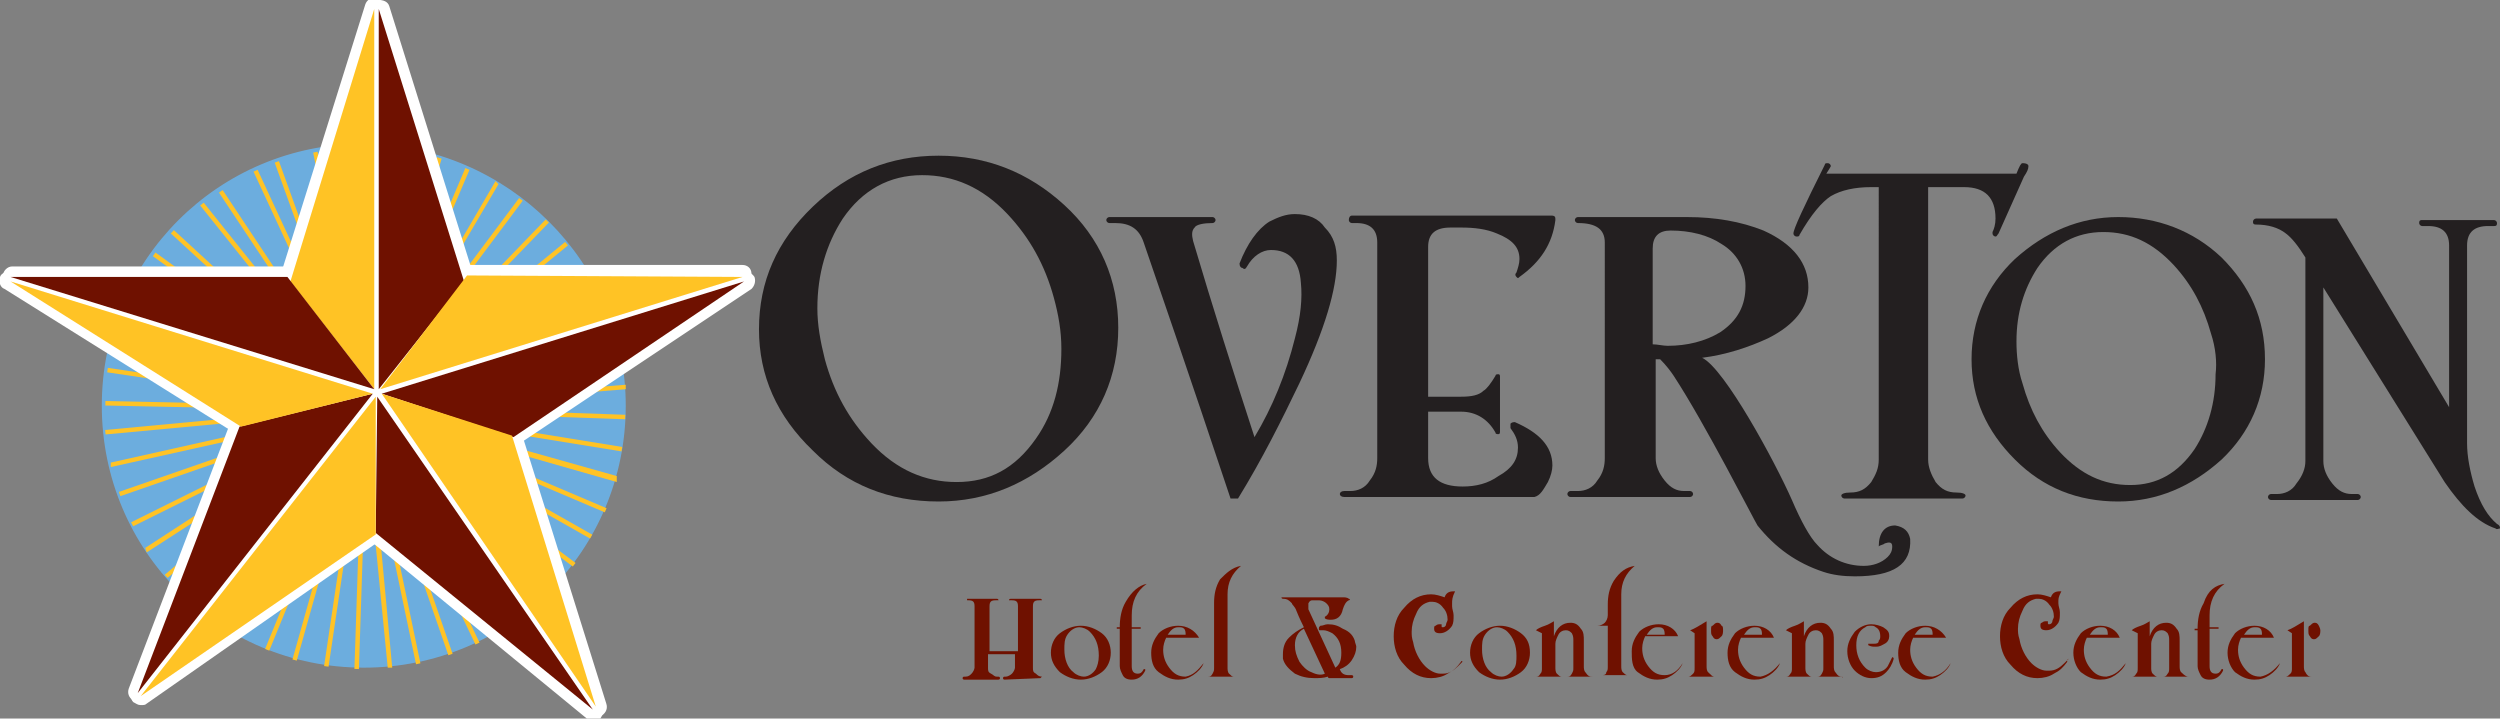 <?xml version="1.0" encoding="utf-8"?>
<!-- Generator: Adobe Illustrator 25.2.1, SVG Export Plug-In . SVG Version: 6.00 Build 0)  -->
<svg version="1.1" id="Layer_1" xmlns="http://www.w3.org/2000/svg" xmlns:xlink="http://www.w3.org/1999/xlink" x="0px" y="0px"
	 viewBox="0 0 167 48" style="enable-background:new 0 0 167 48;" xml:space="preserve">
<rect x="0" y="0" width="167" height="48" fill="#808080" stroke="none"/>
<style type="text/css">
	.st0{fill:#6CADDE;}
	.st1{fill:#FFC325;}
	.st2{fill:#231F20;}
	.st3{fill:#6F1100;}
	.st4{fill:#FFFFFF;}
</style>
<g>
	<g>
		<path class="st0" d="M41.8,27.1c0,9.7-7.8,17.5-17.5,17.5c-9.7,0-17.5-7.8-17.5-17.5c0-9.7,7.8-17.5,17.5-17.5
			C33.9,9.7,41.8,17.5,41.8,27.1"/>
	</g>
	<g>
		
			<rect x="18.8" y="11.7" transform="matrix(0.781 -0.625 0.625 0.781 -8.622 16.337)" class="st1" width="0.3" height="17.4"/>
	</g>
	<g>
		
			<rect x="20.6" y="10.6" transform="matrix(0.907 -0.421 0.421 0.907 -6.212 10.525)" class="st1" width="0.3" height="17.4"/>
	</g>
	<g>
		<rect x="22.6" y="10" transform="matrix(0.981 -0.192 0.192 0.981 -3.171 4.721)" class="st1" width="0.3" height="17.4"/>
	</g>
	<g>
		
			<rect x="16.1" y="18.4" transform="matrix(4.813886e-02 -0.999 0.999 4.813886e-02 5.073 42.458)" class="st1" width="17.4" height="0.3"/>
	</g>
	<g>
		<polygon class="st1" points="24.6,27.3 24.2,27.2 29.2,10.5 29.5,10.6 		"/>
	</g>
	<g>
		<polygon class="st1" points="24.5,27.3 24.3,27.2 33.1,12.1 33.3,12.3 		"/>
	</g>
	<g>
		<rect x="21.8" y="20.9" transform="matrix(0.695 -0.719 0.719 0.695 -5.819 28.317)" class="st1" width="17.4" height="0.3"/>
	</g>
	<g>
		<rect x="23.1" y="22.5" transform="matrix(0.847 -0.532 0.532 0.847 -7.17 20.359)" class="st1" width="17.4" height="0.3"/>
	</g>
	<g>
		<rect x="24" y="24.4" transform="matrix(0.949 -0.315 0.315 0.949 -6.066 11.557)" class="st1" width="17.4" height="0.3"/>
	</g>
	<g>
		<polygon class="st1" points="24.4,27.4 24.4,27.1 41.8,25.7 41.8,26 		"/>
	</g>
	<g>
		
			<rect x="32.9" y="19.9" transform="matrix(0.16 -0.987 0.987 0.16 -0.564 56.658)" class="st1" width="0.3" height="17.4"/>
	</g>
	<g>
		<rect x="32.3" y="22" transform="matrix(0.391 -0.92 0.92 0.391 -8.477 48.535)" class="st1" width="0.3" height="17.4"/>
	</g>
	<g>
		
			<rect x="31.2" y="23.8" transform="matrix(0.599 -0.801 0.801 0.599 -13.425 38.156)" class="st1" width="0.3" height="17.4"/>
	</g>
	<g>
		
			<rect x="29.8" y="25.3" transform="matrix(0.773 -0.635 0.635 0.773 -14.783 26.747)" class="st1" width="0.3" height="17.4"/>
	</g>
	<g>
		
			<rect x="28" y="26.4" transform="matrix(0.902 -0.432 0.432 0.902 -12.416 15.642)" class="st1" width="0.3" height="17.4"/>
	</g>
	<g>
		<rect x="26" y="27.1" transform="matrix(0.979 -0.205 0.205 0.979 -6.786 6.136)" class="st1" width="0.3" height="17.4"/>
	</g>
	<g>
		
			<rect x="15.4" y="35.8" transform="matrix(3.301353e-02 -1 1 3.301353e-02 -12.633 58.901)" class="st1" width="17.4" height="0.3"/>
	</g>
	<g>
		
			<rect x="13.3" y="35.5" transform="matrix(0.271 -0.963 0.963 0.271 -18.255 47.237)" class="st1" width="17.4" height="0.3"/>
	</g>
	<g>
		
			<rect x="11.4" y="34.7" transform="matrix(0.492 -0.87 0.87 0.492 -20.129 35.209)" class="st1" width="17.4" height="0.3"/>
	</g>
	<g>
		
			<rect x="9.7" y="33.5" transform="matrix(0.686 -0.728 0.728 0.686 -18.682 23.979)" class="st1" width="17.4" height="0.3"/>
	</g>
	<g>
		<polygon class="st1" points="9.8,36.9 9.7,36.6 24.3,27.1 24.5,27.4 		"/>
	</g>
	<g>
		<rect x="7.5" y="30" transform="matrix(0.945 -0.328 0.328 0.945 -8.985 6.969)" class="st1" width="17.4" height="0.3"/>
	</g>
	<g>
		
			<rect x="7" y="27.9" transform="matrix(0.996 -9.325152e-02 9.325152e-02 0.996 -2.549 1.587)" class="st1" width="17.4" height="0.3"/>
	</g>
	<g>
		
			<rect x="15.6" y="17.3" transform="matrix(0.147 -0.989 0.989 0.147 -12.242 37.756)" class="st1" width="0.3" height="17.4"/>
	</g>
	<g>
		
			<rect x="16.2" y="15.2" transform="matrix(0.379 -0.926 0.926 0.379 -12.019 30.009)" class="st1" width="0.3" height="17.4"/>
	</g>
	<g>
		
			<rect x="17.2" y="13.4" transform="matrix(0.588 -0.809 0.809 0.588 -10.744 23.146)" class="st1" width="0.3" height="17.4"/>
	</g>
	<g>
		<polygon class="st1" points="24.2,27.3 22.9,9.9 23.2,9.9 24.6,27.3 		"/>
	</g>
	<g>
		<polygon class="st1" points="24.6,27.3 24.2,27.2 27,10 27.4,10.1 		"/>
	</g>
	<g>
		<rect x="19.1" y="19.1" transform="matrix(0.391 -0.92 0.92 0.391 -0.758 37.337)" class="st1" width="17.4" height="0.3"/>
	</g>
	<g>
		<rect x="20.9" y="20.1" transform="matrix(0.599 -0.801 0.801 0.599 -4.365 31.868)" class="st1" width="17.4" height="0.3"/>
	</g>
	<g>
		
			<rect x="22.4" y="21.6" transform="matrix(0.773 -0.634 0.634 0.773 -6.711 24.699)" class="st1" width="17.4" height="0.3"/>
	</g>
	<g>
		
			<rect x="23.6" y="23.3" transform="matrix(0.901 -0.433 0.433 0.901 -6.995 16.279)" class="st1" width="17.4" height="0.3"/>
	</g>
	<g>
		
			<rect x="24.2" y="25.3" transform="matrix(0.979 -0.204 0.204 0.979 -4.508 7.263)" class="st1" width="17.4" height="0.3"/>
	</g>
	<g>
		
			<rect x="33" y="18.8" transform="matrix(3.455192e-02 -0.999 0.999 3.455192e-02 4.453 59.723)" class="st1" width="0.3" height="17.4"/>
	</g>
	<g>
		<polygon class="st1" points="41.2,32.2 24.4,27.4 24.5,27.1 41.2,31.8 		"/>
	</g>
	<g>
		
			<rect x="31.8" y="22.8" transform="matrix(0.493 -0.87 0.87 0.493 -11.236 43.823)" class="st1" width="0.3" height="17.4"/>
	</g>
	<g>
		
			<rect x="30.6" y="24.5" transform="matrix(0.686 -0.727 0.727 0.686 -14.537 32.797)" class="st1" width="0.3" height="17.4"/>
	</g>
	<g>
		
			<rect x="29" y="25.9" transform="matrix(0.84 -0.543 0.543 0.84 -14.098 21.358)" class="st1" width="0.3" height="17.4"/>
	</g>
	<g>
		
			<rect x="27.1" y="26.8" transform="matrix(0.945 -0.327 0.327 0.945 -10.113 10.863)" class="st1" width="0.3" height="17.4"/>
	</g>
	<g>
		<polygon class="st1" points="25.9,44.6 24.2,27.3 24.6,27.3 26.2,44.6 		"/>
	</g>
	<g>
		
			<rect x="14.4" y="35.7" transform="matrix(0.147 -0.989 0.989 0.147 -15.774 53.486)" class="st1" width="17.4" height="0.3"/>
	</g>
	<g>
		
			<rect x="12.4" y="35.2" transform="matrix(0.379 -0.926 0.926 0.379 -19.586 41.492)" class="st1" width="17.4" height="0.3"/>
	</g>
	<g>
		
			<rect x="10.6" y="34.2" transform="matrix(0.589 -0.808 0.808 0.589 -19.809 29.695)" class="st1" width="17.4" height="0.3"/>
	</g>
	<g>
		<polygon class="st1" points="11.2,38.6 11,38.4 24.3,27.1 24.5,27.4 		"/>
	</g>
	<g>
		<rect x="7.9" y="31" transform="matrix(0.896 -0.445 0.445 0.896 -12.114 10.627)" class="st1" width="17.4" height="0.3"/>
	</g>
	<g>
		<polygon class="st1" points="7.4,31.2 7.4,30.9 24.4,27.1 24.5,27.4 		"/>
	</g>
	<g>
		
			<rect x="15.5" y="18.4" transform="matrix(2.113041e-02 -1 1 2.113041e-02 -11.692 42.2)" class="st1" width="0.3" height="17.4"/>
	</g>
	<g>
		
			<rect x="15.8" y="16.3" transform="matrix(0.259 -0.966 0.966 0.259 -12.317 33.976)" class="st1" width="0.3" height="17.4"/>
	</g>
	<g>
		<polygon class="st1" points="24.3,27.4 9.1,19 9.2,18.7 24.5,27.1 		"/>
	</g>
	<g>
		
			<rect x="17.8" y="12.6" transform="matrix(0.677 -0.736 0.736 0.677 -9.913 20.164)" class="st1" width="0.3" height="17.4"/>
	</g>
	<g>
		<rect x="19.4" y="11.3" transform="matrix(0.833 -0.554 0.554 0.833 -7.794 14.201)" class="st1" width="0.3" height="17.4"/>
	</g>
	<g>
		
			<rect x="21.3" y="10.3" transform="matrix(0.941 -0.34 0.34 0.941 -5.196 8.415)" class="st1" width="0.3" height="17.4"/>
	</g>
	<g>
		<path class="st2" d="M74.7,21.9c0,3.2-1.2,6-3.6,8.2c-2.4,2.2-5.2,3.4-8.4,3.4c-3.3,0-6.1-1.1-8.4-3.4c-2.4-2.3-3.6-5-3.6-8.1
			c0-3.2,1.2-5.9,3.6-8.2s5.2-3.4,8.4-3.4c3.2,0,6,1.1,8.4,3.3C73.5,15.9,74.7,18.7,74.7,21.9 M70.4,19.9c-0.6-2.2-1.6-4-3.1-5.6
			c-1.7-1.8-3.6-2.6-5.7-2.6c-2.2,0-4,1-5.3,2.9c-1.1,1.7-1.7,3.7-1.7,6c0,1.1,0.2,2.2,0.5,3.4c0.6,2.2,1.6,4,3.1,5.6
			c1.7,1.8,3.6,2.6,5.7,2.6c2.2,0,3.9-0.9,5.3-2.9c1.2-1.7,1.7-3.7,1.7-6C70.9,22.1,70.7,21,70.4,19.9z"/>
	</g>
	<g>
		<path class="st2" d="M89.3,17.4c0,1.9-0.8,4.6-2.5,8.2c-1.2,2.5-2.5,5.1-4.1,7.7h-0.5c-0.7-2.1-2.6-7.8-5.8-17.1
			c-0.3-0.9-0.9-1.3-1.9-1.3h-0.4c-0.1,0-0.2-0.1-0.2-0.2c0-0.1,0.1-0.2,0.2-0.2h6.9c0.1,0,0.2,0.1,0.2,0.2c0,0.1-0.1,0.2-0.2,0.2
			c-0.6,0-1.1,0.1-1.2,0.3c-0.2,0.2-0.2,0.5-0.1,0.9c1.3,4.4,2.7,8.8,4.1,13.1c1.2-2,2.1-4.2,2.7-6.6c0.4-1.5,0.5-2.7,0.4-3.7
			c-0.1-1.5-0.8-2.2-2-2.2c-0.6,0-1.2,0.4-1.6,1.1c-0.1,0.2-0.2,0.2-0.3,0.1c-0.1,0-0.2-0.1-0.2-0.3c0.5-1.3,1.2-2.3,2-2.8
			c0.6-0.3,1.1-0.5,1.7-0.5c0.9,0,1.6,0.3,2,0.9C89.1,15.8,89.3,16.5,89.3,17.4"/>
	</g>
	<g>
		<path class="st2" d="M103.9,14.7c-0.2,1.6-1,2.8-2.4,3.8c-0.1,0.1-0.1,0.1-0.2,0c-0.1-0.1-0.1-0.2,0-0.3c0.1-0.3,0.2-0.6,0.2-0.9
			c0-0.8-0.5-1.3-1.5-1.7c-0.7-0.3-1.5-0.4-2.4-0.4h-0.7c-1,0-1.5,0.4-1.5,1.3v10h2.2c0.7,0,1.2-0.1,1.5-0.4c0.2-0.1,0.5-0.5,0.8-1
			c0-0.1,0.1-0.1,0.2-0.1c0.1,0,0.1,0.1,0.1,0.2v3.6c0,0.1,0,0.2-0.1,0.2c-0.1,0-0.2,0-0.2-0.1c-0.5-0.9-1.3-1.4-2.3-1.4h-2.2v3.1
			c0,1.3,0.8,1.9,2.3,1.9c0.9,0,1.7-0.2,2.4-0.7c0.9-0.5,1.3-1.1,1.3-1.9c0-0.5-0.2-0.9-0.5-1.3c0,0,0-0.1,0-0.3
			c0.1-0.1,0.2-0.1,0.3-0.1c1.6,0.7,2.5,1.6,2.5,2.9c0,0.3-0.1,0.7-0.3,1.1c-0.3,0.5-0.5,0.9-0.9,1H89.8c-0.2,0-0.3-0.1-0.3-0.2
			s0.1-0.2,0.3-0.2h0.4c0.5,0,1-0.2,1.3-0.7c0.4-0.5,0.5-1,0.5-1.5V16.2c0-0.9-0.5-1.3-1.4-1.3h-0.3c-0.1,0-0.2-0.1-0.2-0.2
			c0-0.2,0.1-0.3,0.2-0.3h13.3C103.9,14.4,103.9,14.5,103.9,14.7"/>
	</g>
	<g>
		<path class="st2" d="M127.6,36c0.1,1.7-1.1,2.5-3.7,2.5c-0.8,0-1.5-0.1-2.1-0.3c-1.8-0.6-3.2-1.6-4.4-3.1c-0.2-0.3-3.5-6.8-5.6-10
			c-0.2-0.3-0.5-0.7-0.9-1.1c0,0-0.1,0-0.3,0v6.6c0,0.5,0.2,1,0.6,1.5c0.4,0.5,0.8,0.7,1.3,0.7h0.4c0.1,0,0.2,0.1,0.2,0.2
			c0,0.1-0.1,0.2-0.2,0.2h-8c-0.1,0-0.2-0.1-0.2-0.2c0-0.1,0.1-0.2,0.2-0.2h0.5c0.5,0,1-0.2,1.3-0.7c0.4-0.5,0.5-1,0.5-1.5V16.2
			c0-0.9-0.6-1.3-1.8-1.3c-0.1,0-0.2-0.1-0.2-0.2c0-0.1,0.1-0.2,0.2-0.2h7.3c1.9,0,3.6,0.3,5.1,0.9c2,0.9,3,2.2,3,3.8
			c0,1.3-0.9,2.5-2.7,3.4c-1.3,0.6-2.8,1.1-4.4,1.3c1.5,0.7,4.9,7,6,9.5c0.6,1.4,1.2,2.5,1.7,3c0.8,0.9,1.9,1.4,3.1,1.4
			c0.6,0,1.2-0.2,1.6-0.6c0.2-0.2,0.3-0.4,0.3-0.7c0-0.3-0.2-0.3-0.5-0.2c-0.1,0.1-0.3,0.1-0.4,0.2c0-0.9,0.4-1.4,1.1-1.4
			C127.2,35.2,127.5,35.5,127.6,36 M116.6,19.1c0-1.2-0.6-2.2-1.6-2.8c-0.9-0.6-2.1-0.9-3.4-0.9c-0.8,0-1.2,0.4-1.2,1.2v6.4
			c0.3,0,0.7,0.1,1,0.1c1.3,0,2.5-0.3,3.5-0.9C116.1,21.4,116.6,20.4,116.6,19.1z"/>
	</g>
	<g>
		<path class="st2" d="M135.5,11.1c0,0.2-0.1,0.4-0.3,0.7l-1.7,3.8c-0.1,0.1-0.1,0.2-0.2,0.2c-0.1,0-0.2-0.1-0.2-0.2c0,0,0,0,0-0.1
			c0.1-0.2,0.2-0.5,0.2-0.9c0-1.4-0.7-2.1-2.1-2.1h-2.4v18.2c0,0.5,0.2,1,0.5,1.5c0.4,0.5,0.8,0.7,1.4,0.7c0.4,0,0.6,0.1,0.6,0.2
			c0,0.1-0.1,0.2-0.2,0.2h-7.9c-0.1,0-0.2-0.1-0.2-0.2c0-0.1,0.2-0.2,0.6-0.2c0.6,0,1-0.2,1.4-0.7c0.3-0.5,0.5-0.9,0.5-1.5V12.5H125
			c-1.1,0-2,0.2-2.7,0.6c-0.6,0.4-1.3,1.2-2.1,2.6c0,0.1-0.1,0.1-0.2,0.1c-0.1,0-0.2-0.1-0.2-0.2c0-0.3,0.7-1.8,2.1-4.6
			c0-0.1,0.1-0.1,0.2-0.1c0.1,0,0.2,0.1,0.2,0.2c0,0-0.1,0.2-0.3,0.5h12.7c0.2-0.5,0.3-0.7,0.4-0.7C135.4,10.9,135.5,11,135.5,11.1"
			/>
	</g>
	<g>
		<path class="st2" d="M151.3,24c0,2.6-1,4.9-2.9,6.7c-2,1.8-4.3,2.8-6.9,2.8c-2.7,0-5-0.9-6.9-2.8c-1.9-1.9-2.9-4.1-2.9-6.7
			c0-2.6,1-4.9,2.9-6.7c2-1.8,4.3-2.8,6.9-2.8c2.6,0,5,0.9,6.9,2.7C150.3,19.1,151.3,21.3,151.3,24 M147.7,22.3
			c-0.5-1.8-1.3-3.3-2.5-4.6c-1.4-1.5-2.9-2.2-4.7-2.2c-1.8,0-3.3,0.8-4.4,2.4c-0.9,1.4-1.4,3-1.4,4.9c0,0.9,0.1,1.9,0.4,2.8
			c0.5,1.8,1.3,3.3,2.5,4.6c1.4,1.5,2.9,2.2,4.7,2.2c1.8,0,3.2-0.8,4.3-2.4c0.9-1.4,1.4-3.1,1.4-5C148.1,24.2,148,23.2,147.7,22.3z"
			/>
	</g>
	<g>
		<path class="st2" d="M167,35.3c-0.1,0-0.2,0.1-0.3,0c-1.2-0.4-2.3-1.5-3.4-3.1l-8.1-13v11.6c0,0.5,0.2,1,0.6,1.5
			c0.4,0.5,0.8,0.7,1.3,0.7h0.4c0.1,0,0.2,0.1,0.2,0.2c0,0.1-0.1,0.2-0.2,0.2h-5.8c-0.1,0-0.2-0.1-0.2-0.2c0-0.1,0.1-0.2,0.2-0.2
			h0.4c0.5,0,1-0.2,1.3-0.7c0.4-0.5,0.6-1,0.6-1.5V17.2c-0.5-0.8-0.9-1.3-1.3-1.6c-0.5-0.4-1.2-0.6-2-0.6c-0.2,0-0.2-0.1-0.2-0.2
			c0-0.1,0.1-0.2,0.2-0.2h5.4l7.5,12.6V16.4c0-0.9-0.5-1.3-1.4-1.3h-0.4c-0.1,0-0.2-0.1-0.2-0.2c0-0.2,0.1-0.2,0.2-0.2h4.8
			c0.1,0,0.2,0.1,0.2,0.2c0,0.2-0.1,0.2-0.2,0.2h-0.4c-0.9,0-1.4,0.4-1.4,1.3v13.2c0,0.9,0.2,1.9,0.5,2.9c0.4,1.2,0.9,2,1.5,2.5
			C167,35.1,167,35.2,167,35.3"/>
	</g>
	<g>
		<path class="st3" d="M69.5,45.3C69.5,45.3,69.5,45.4,69.5,45.3l-2.4,0.1c0,0-0.1,0-0.1-0.1c0,0,0-0.1,0.1-0.1h0.1
			c0.1,0,0.3-0.1,0.4-0.2c0.1-0.1,0.2-0.3,0.2-0.4v-0.9H66v0.9c0,0.2,0,0.3,0.2,0.4s0.2,0.2,0.4,0.2h0.1c0,0,0.1,0,0.1,0.1
			c0,0,0,0.1-0.1,0.1h-2.3c0,0-0.1,0-0.1-0.1c0,0,0-0.1,0.1-0.1h0.1c0.2,0,0.3-0.1,0.4-0.2c0.1-0.1,0.2-0.3,0.2-0.4v-4.1
			c0-0.3-0.1-0.4-0.4-0.4h-0.1c0,0,0,0,0,0c0,0,0-0.1,0-0.1h2c0,0,0.1,0,0.1,0.1c0,0,0,0-0.1,0h-0.1c-0.3,0-0.4,0.1-0.4,0.4v3h1.9
			v-3c0-0.3-0.1-0.4-0.4-0.4h-0.1c0,0-0.1,0-0.1,0c0,0,0-0.1,0.1-0.1h2c0,0,0.1,0,0.1,0.1c0,0,0,0-0.1,0h-0.1
			c-0.3,0-0.4,0.1-0.4,0.4v4.1c0,0.2,0,0.3,0.2,0.4c0.1,0.1,0.2,0.2,0.4,0.2L69.5,45.3C69.5,45.2,69.5,45.2,69.5,45.3"/>
	</g>
	<g>
		<path class="st3" d="M74.2,43.6c0,0.5-0.2,1-0.6,1.3c-0.4,0.3-0.9,0.5-1.4,0.5c-0.5,0-1-0.2-1.4-0.5c-0.4-0.4-0.6-0.8-0.6-1.3
			c0-0.5,0.2-1,0.6-1.3c0.4-0.3,0.9-0.5,1.4-0.5s1,0.2,1.4,0.5C74,42.6,74.2,43.1,74.2,43.6 M73.4,43.8c0-0.7-0.2-1.2-0.6-1.6
			c-0.2-0.2-0.5-0.3-0.7-0.3c-0.3,0-0.6,0.2-0.8,0.5c-0.2,0.3-0.2,0.6-0.2,1c0,0.6,0.2,1.2,0.6,1.5c0.2,0.2,0.5,0.3,0.7,0.3
			c0.3,0,0.6-0.2,0.8-0.5C73.3,44.5,73.4,44.2,73.4,43.8z"/>
	</g>
	<g>
		<path class="st3" d="M76.6,39C76.6,39,76.6,39,76.6,39c-0.7,0.5-1,1.2-1,2.1v0.8h0.6c0,0,0,0,0,0c0,0,0,0.1,0,0.1h-0.6v2.5
			c0,0.3,0.1,0.5,0.4,0.5c0.2,0,0.3-0.1,0.4-0.3c0,0,0,0,0.1,0c0,0,0,0,0,0.1c-0.2,0.4-0.5,0.6-0.9,0.6c-0.3,0-0.5-0.1-0.6-0.3
			c-0.1-0.2-0.2-0.4-0.2-0.6V42h-0.2c0,0,0,0,0-0.1c0,0,0,0,0,0h0.2v0c0-0.6,0.1-1.2,0.4-1.7C75.6,39.5,76.1,39.1,76.6,39
			C76.6,39,76.6,39,76.6,39"/>
	</g>
	<g>
		<path class="st3" d="M80.4,44.3L80.4,44.3c-0.1,0.3-0.4,0.6-0.7,0.8c-0.3,0.2-0.6,0.3-1,0.3c-0.5,0-0.9-0.2-1.3-0.5
			s-0.5-0.8-0.5-1.3s0.2-0.9,0.5-1.3c0.3-0.3,0.8-0.5,1.3-0.5c0.6,0,1.1,0.3,1.4,0.8h-2.2c-0.1,0.2-0.2,0.5-0.2,0.8
			c0,0.4,0.1,0.8,0.4,1.2c0.3,0.4,0.6,0.6,1.1,0.6C79.7,45.1,80,44.8,80.4,44.3C80.4,44.3,80.4,44.3,80.4,44.3
			C80.4,44.3,80.4,44.3,80.4,44.3 M79.2,42.4c0-0.1,0-0.3-0.1-0.4c-0.1-0.1-0.2-0.1-0.4-0.1c-0.3,0-0.5,0.2-0.7,0.5H79.2z"/>
	</g>
	<g>
		<path class="st3" d="M82.9,37.8C82.9,37.8,82.9,37.9,82.9,37.8c-0.6,0.5-0.9,1.1-0.9,1.9v4.9c0,0.1,0,0.3,0.1,0.4s0.2,0.2,0.3,0.2
			c0,0,0,0,0,0c0,0,0,0,0,0h-1.7c0,0,0,0,0,0c0,0,0,0,0,0c0.1,0,0.2,0,0.3-0.2s0.1-0.2,0.1-0.4v-4.3c0-0.6,0.1-1.1,0.4-1.6
			C81.9,38.3,82.3,37.9,82.9,37.8C82.8,37.8,82.9,37.8,82.9,37.8"/>
	</g>
	<g>
		<path class="st3" d="M90.5,42.8c0,0.1,0.1,0.3,0.1,0.4c0,0.3-0.1,0.6-0.3,0.9c-0.2,0.3-0.5,0.5-0.8,0.6c0.1,0.3,0.3,0.4,0.6,0.4
			h0.2c0,0,0.1,0,0.1,0.1c0,0,0,0.1-0.1,0.1h-1.5c0,0-0.1,0-0.1-0.1c-0.3,0.1-0.6,0.1-0.9,0.1c-0.5,0-0.9-0.1-1.3-0.3
			c-0.4-0.3-0.7-0.6-0.8-1c0-0.1,0-0.2,0-0.3c0-0.4,0.1-0.8,0.4-1.1c0.3-0.3,0.6-0.5,1-0.7c-0.1-0.2-0.3-0.6-0.5-1.1
			c-0.1-0.3-0.3-0.4-0.3-0.5C86.1,40.1,86,40,85.7,40c0,0-0.1,0-0.1-0.1c0,0,0,0,0.1,0h4c0.1,0,0.3,0,0.4,0.1c0.1,0,0.1,0.1,0,0.1
			c-0.2,0.1-0.3,0.3-0.4,0.6c-0.1,0.5-0.4,0.7-0.8,0.7c-0.1,0-0.3,0-0.4-0.1c0,0,0,0,0-0.1c0,0,0,0,0,0c0.2-0.1,0.3-0.3,0.3-0.5
			c0-0.2-0.1-0.3-0.2-0.4c-0.1-0.1-0.3-0.2-0.5-0.2h-0.4c-0.1,0-0.2,0-0.3,0.2c0,0.1,0,0.2,0,0.4l1.8,3.9c0.3-0.2,0.4-0.5,0.4-1
			c0-0.6-0.2-1-0.6-1.3c-0.2-0.1-0.4-0.2-0.6-0.2c-0.1,0-0.1,0-0.2,0c-0.1,0-0.1,0-0.1-0.1c0-0.1,0-0.1,0.1-0.2
			c0.2,0,0.3-0.1,0.5-0.1c0.4,0,0.7,0.1,1,0.3C90.2,42.2,90.4,42.5,90.5,42.8 M88.5,45l-1.4-3c-0.4,0.2-0.6,0.6-0.6,1.1
			c0,0.4,0.1,0.7,0.3,1.1c0.2,0.3,0.5,0.6,0.8,0.7C88,45.1,88.3,45.1,88.5,45z"/>
	</g>
	<g>
		<path class="st3" d="M97.6,44.2C97.6,44.3,97.6,44.3,97.6,44.2c-0.3,0.4-0.5,0.6-0.9,0.8c-0.3,0.2-0.7,0.3-1.1,0.3
			c-0.7,0-1.3-0.3-1.8-0.9c-0.5-0.5-0.7-1.2-0.7-1.9c0-0.7,0.2-1.4,0.7-1.9c0.5-0.6,1.1-0.9,1.8-0.9c0.3,0,0.6,0.1,0.9,0.2
			c0.1-0.3,0.3-0.4,0.6-0.4c0,0,0.1,0,0.1,0l0,0C97,39.9,97,40.1,97,40.3c0,0.1,0,0.1,0,0.2c0,0.2,0.1,0.4,0.1,0.6
			c0,0.3,0,0.5-0.1,0.7c-0.2,0.3-0.5,0.5-0.8,0.5c-0.3,0-0.4-0.1-0.4-0.3c0-0.1,0-0.2,0.1-0.2c0.1-0.1,0.2-0.1,0.3-0.1
			c0,0,0.1,0,0.1,0c0,0,0,0,0,0.1c0,0,0,0,0,0c0,0.1,0,0.1,0.1,0.1c0.1,0,0.2-0.1,0.2-0.2c0-0.1,0.1-0.2,0.1-0.3
			c0-0.3-0.1-0.6-0.3-0.8c-0.2-0.3-0.5-0.4-0.7-0.4c0,0-0.1,0-0.2,0c-0.4,0.1-0.7,0.3-0.9,0.8c-0.2,0.4-0.3,0.8-0.3,1.2
			c0,0.2,0,0.4,0.1,0.7c0.1,0.6,0.4,1.2,0.8,1.6c0.3,0.3,0.7,0.5,1,0.5c0,0,0.1,0,0.2,0c0.4,0,0.7-0.2,1-0.5c0,0,0.1-0.1,0.2-0.2
			c0,0,0.1-0.1,0.1-0.1C97.6,44.1,97.6,44.2,97.6,44.2"/>
	</g>
	<g>
		<path class="st3" d="M102.2,43.6c0,0.5-0.2,1-0.6,1.3c-0.4,0.3-0.9,0.5-1.4,0.5c-0.5,0-1-0.2-1.4-0.5c-0.4-0.4-0.6-0.8-0.6-1.3
			c0-0.5,0.2-1,0.6-1.3c0.4-0.3,0.9-0.5,1.4-0.5s1,0.2,1.4,0.5C102,42.6,102.2,43,102.2,43.6 M101.3,43.8c0-0.7-0.2-1.2-0.6-1.6
			c-0.2-0.2-0.5-0.3-0.7-0.3c-0.3,0-0.6,0.2-0.8,0.5c-0.2,0.3-0.2,0.6-0.2,1c0,0.6,0.2,1.2,0.6,1.5c0.2,0.2,0.5,0.3,0.7,0.3
			c0.3,0,0.6-0.2,0.8-0.5C101.3,44.5,101.3,44.1,101.3,43.8z"/>
	</g>
	<g>
		<path class="st3" d="M106.4,45.2C106.4,45.3,106.4,45.3,106.4,45.2l-1.7,0c0,0,0,0,0,0c0,0,0,0,0,0c0.1,0,0.2,0,0.3-0.2
			s0.1-0.2,0.1-0.4v-1.8c0-0.2,0-0.3-0.1-0.5c-0.1-0.1-0.2-0.2-0.4-0.2c-0.2,0-0.4,0.1-0.5,0.3c-0.1,0.2-0.2,0.4-0.2,0.6v1.6
			c0,0.1,0,0.3,0.1,0.4c0.1,0.1,0.2,0.2,0.3,0.2c0,0,0,0,0.1,0c0,0,0,0-0.1,0h-1.7c0,0-0.1,0-0.1,0c0,0,0,0,0.1,0
			c0.1,0,0.2,0,0.3-0.2c0.1-0.1,0.1-0.2,0.1-0.4v-2.3l-0.4-0.2c0.1-0.1,0.3-0.2,0.6-0.3c0.3-0.1,0.4-0.2,0.6-0.3v1
			c0.2-0.6,0.6-0.9,1.1-0.9c0.3,0,0.5,0.1,0.7,0.4c0.2,0.2,0.2,0.5,0.2,0.8v1.7c0,0.1,0,0.3,0.1,0.4
			C106.1,45.2,106.2,45.2,106.4,45.2C106.4,45.2,106.4,45.2,106.4,45.2"/>
	</g>
	<g>
		<path class="st3" d="M109.2,37.8C109.2,37.8,109.2,37.8,109.2,37.8c-0.6,0.5-0.9,1.1-0.9,1.9v2.1h0.3c0,0,0,0,0,0c0,0,0,0,0,0
			h-0.3v2.7c0,0.1,0,0.3,0.1,0.4c0.1,0.1,0.2,0.2,0.3,0.2c0,0,0,0,0,0c0,0,0,0,0,0H107c0,0,0,0,0,0c0,0,0,0,0,0c0.1,0,0.3,0,0.3-0.2
			c0.1-0.1,0.1-0.2,0.1-0.4v-2.7h-0.7c0,0-0.1,0-0.1,0c0,0,0,0,0.1,0c0.2,0,0.4-0.1,0.5-0.2c0.1-0.1,0.2-0.3,0.2-0.5v-0.7
			c0-0.6,0.1-1.1,0.4-1.6C108.2,38.2,108.6,37.9,109.2,37.8C109.2,37.7,109.2,37.7,109.2,37.8"/>
	</g>
	<g>
		<path class="st3" d="M112.4,44.3L112.4,44.3c-0.1,0.3-0.4,0.6-0.7,0.8c-0.3,0.2-0.6,0.3-1,0.3c-0.5,0-0.9-0.2-1.3-0.5
			S109,44,109,43.5s0.2-0.9,0.5-1.3c0.3-0.3,0.8-0.5,1.3-0.5c0.6,0,1.1,0.3,1.3,0.8h-2.2c-0.1,0.2-0.2,0.5-0.2,0.8
			c0,0.4,0.1,0.8,0.4,1.2c0.3,0.4,0.6,0.6,1.1,0.6C111.7,45.1,112.1,44.8,112.4,44.3C112.4,44.2,112.4,44.2,112.4,44.3
			C112.4,44.2,112.4,44.2,112.4,44.3 M111.2,42.4c0-0.1,0-0.3-0.1-0.4c-0.1-0.1-0.2-0.1-0.4-0.1c-0.3,0-0.5,0.2-0.7,0.5H111.2z"/>
	</g>
	<g>
		<path class="st3" d="M114.5,45.2C114.5,45.2,114.5,45.2,114.5,45.2l-1.7,0c0,0,0,0,0,0c0,0,0,0,0,0c0.1,0,0.2-0.1,0.3-0.2
			c0.1-0.1,0.1-0.2,0.1-0.4v-2.3l-0.3-0.2c0.3-0.1,0.6-0.3,1.1-0.6v3c0,0.1,0,0.3,0.1,0.4C114.3,45.1,114.4,45.2,114.5,45.2
			C114.5,45.2,114.5,45.2,114.5,45.2 M115.1,42.1c0,0.1,0,0.3-0.1,0.4c-0.1,0.1-0.2,0.2-0.3,0.2c-0.1,0-0.2,0-0.3-0.2
			c-0.1-0.1-0.1-0.2-0.1-0.4s0-0.3,0.1-0.3c0.1-0.1,0.2-0.2,0.3-0.2c0.1,0,0.2,0,0.3,0.2C115.1,41.8,115.1,42,115.1,42.1z"/>
	</g>
	<g>
		<path class="st3" d="M118.9,44.3L118.9,44.3c-0.1,0.3-0.4,0.6-0.7,0.8c-0.3,0.2-0.6,0.3-1,0.3c-0.5,0-0.9-0.2-1.3-0.5
			s-0.5-0.8-0.5-1.3s0.2-0.9,0.5-1.3c0.3-0.3,0.8-0.5,1.3-0.5c0.6,0,1.1,0.3,1.3,0.8h-2.2c-0.1,0.2-0.2,0.5-0.2,0.8
			c0,0.4,0.1,0.8,0.4,1.2c0.3,0.4,0.6,0.6,1.1,0.6C118.1,45.1,118.5,44.8,118.9,44.3C118.8,44.2,118.8,44.2,118.9,44.3
			C118.9,44.2,118.9,44.2,118.9,44.3 M117.7,42.4c0-0.1,0-0.3-0.1-0.4c-0.1-0.1-0.2-0.1-0.4-0.1c-0.3,0-0.5,0.2-0.7,0.5H117.7z"/>
	</g>
	<g>
		<path class="st3" d="M123.1,45.2C123.1,45.3,123,45.3,123.1,45.2l-1.7,0c0,0,0,0,0,0c0,0,0,0,0,0c0.1,0,0.2,0,0.3-0.2
			s0.1-0.2,0.1-0.4v-1.8c0-0.2,0-0.3-0.1-0.5c-0.1-0.1-0.2-0.2-0.4-0.2c-0.2,0-0.4,0.1-0.5,0.3c-0.1,0.2-0.2,0.4-0.2,0.6v1.6
			c0,0.1,0,0.3,0.1,0.4c0.1,0.1,0.2,0.2,0.3,0.2c0,0,0,0,0.1,0c0,0,0,0-0.1,0h-1.7c0,0-0.1,0-0.1,0c0,0,0,0,0.1,0
			c0.1,0,0.2,0,0.3-0.2c0.1-0.1,0.1-0.2,0.1-0.4v-2.3l-0.4-0.2c0.1-0.1,0.3-0.2,0.6-0.3c0.3-0.1,0.4-0.2,0.6-0.3v1
			c0.2-0.6,0.6-0.9,1.1-0.9c0.3,0,0.5,0.1,0.7,0.4c0.2,0.2,0.2,0.5,0.2,0.8v1.7c0,0.1,0,0.3,0.1,0.4
			C122.8,45.2,122.9,45.2,123.1,45.2C123,45.2,123.1,45.2,123.1,45.2"/>
	</g>
	<g>
		<path class="st3" d="M126.5,44c-0.1,0.4-0.3,0.7-0.5,0.9c-0.3,0.3-0.6,0.4-1,0.4c-0.4,0-0.8-0.2-1.1-0.5s-0.5-0.8-0.5-1.3
			c0-0.5,0.2-0.9,0.5-1.3c0.3-0.3,0.7-0.5,1.1-0.5c0.3,0,0.6,0.1,0.8,0.2c0.3,0.2,0.4,0.3,0.4,0.6c0,0.2-0.1,0.4-0.3,0.5
			c-0.2,0.1-0.3,0.2-0.6,0.2c-0.2,0-0.3,0-0.5-0.1c0,0,0,0,0-0.1c0,0,0,0,0,0c0,0,0.1,0,0.1,0c0.1,0,0.2,0,0.3,0
			c0.1,0,0.3,0,0.3-0.2c0.1-0.1,0.1-0.2,0.1-0.3c0-0.3-0.1-0.5-0.3-0.6c-0.1-0.1-0.2-0.1-0.3-0.1c-0.2,0-0.3,0-0.4,0.1
			c-0.4,0.2-0.6,0.6-0.6,1.2c0,0.6,0.2,1.1,0.6,1.5c0.2,0.2,0.5,0.3,0.7,0.3c0.3,0,0.6-0.1,0.8-0.4c0.1-0.2,0.2-0.4,0.3-0.6
			C126.4,43.9,126.5,43.9,126.5,44C126.5,43.9,126.5,43.9,126.5,44"/>
	</g>
	<g>
		<path class="st3" d="M130.3,44.3L130.3,44.3c-0.1,0.3-0.4,0.6-0.7,0.8c-0.3,0.2-0.6,0.3-1,0.3c-0.5,0-0.9-0.2-1.3-0.5
			s-0.5-0.8-0.5-1.3s0.2-0.9,0.5-1.3c0.3-0.3,0.8-0.5,1.3-0.5c0.6,0,1.1,0.3,1.4,0.8h-2.2c-0.1,0.2-0.2,0.5-0.2,0.8
			c0,0.4,0.1,0.8,0.4,1.2c0.3,0.4,0.6,0.6,1.1,0.6C129.6,45.1,130,44.8,130.3,44.3C130.3,44.2,130.3,44.2,130.3,44.3
			C130.3,44.2,130.3,44.2,130.3,44.3 M129.1,42.4c0-0.1,0-0.3-0.1-0.4s-0.2-0.1-0.4-0.1c-0.3,0-0.5,0.2-0.7,0.5H129.1z"/>
	</g>
	<g>
		<path class="st3" d="M138.1,44.2C138.1,44.3,138.1,44.3,138.1,44.2c-0.3,0.4-0.5,0.6-0.9,0.8c-0.3,0.2-0.7,0.3-1.1,0.3
			c-0.7,0-1.3-0.3-1.8-0.9c-0.5-0.5-0.7-1.2-0.7-1.9c0-0.7,0.2-1.4,0.7-1.9c0.5-0.6,1.1-0.9,1.8-0.9c0.3,0,0.6,0.1,0.9,0.2
			c0.1-0.3,0.3-0.4,0.6-0.4c0,0,0.1,0,0.1,0l0,0c-0.1,0.2-0.2,0.4-0.2,0.6c0,0.1,0,0.1,0,0.2c0,0.2,0.1,0.4,0.1,0.6
			c0,0.3,0,0.5-0.1,0.7c-0.2,0.3-0.5,0.5-0.8,0.5c-0.3,0-0.4-0.1-0.4-0.3c0-0.1,0-0.2,0.1-0.2c0.1-0.1,0.2-0.1,0.3-0.1
			c0,0,0.1,0,0.1,0c0,0,0,0,0,0.1c0,0,0,0,0,0c0,0.1,0,0.1,0.1,0.1c0.1,0,0.2-0.1,0.2-0.2c0-0.1,0.1-0.2,0.1-0.3
			c0-0.3-0.1-0.6-0.3-0.8c-0.2-0.3-0.5-0.4-0.7-0.4c-0.1,0-0.1,0-0.2,0c-0.4,0.1-0.7,0.3-0.9,0.8c-0.2,0.4-0.3,0.8-0.3,1.2
			c0,0.2,0,0.4,0.1,0.7c0.1,0.6,0.4,1.2,0.8,1.6c0.3,0.3,0.7,0.5,1,0.5c0,0,0.1,0,0.2,0c0.4,0,0.7-0.2,1-0.5c0,0,0.1-0.1,0.2-0.2
			c0,0,0.1-0.1,0.1-0.1C138,44.1,138.1,44.2,138.1,44.2"/>
	</g>
	<g>
		<path class="st3" d="M142,44.3L142,44.3c-0.1,0.3-0.4,0.6-0.7,0.8c-0.3,0.2-0.6,0.3-1,0.3c-0.5,0-0.9-0.2-1.3-0.5
			c-0.3-0.3-0.5-0.8-0.5-1.3s0.2-0.9,0.5-1.3c0.3-0.3,0.8-0.5,1.3-0.5c0.6,0,1.1,0.3,1.3,0.8h-2.2c-0.1,0.2-0.2,0.5-0.2,0.8
			c0,0.4,0.1,0.8,0.4,1.2c0.3,0.4,0.6,0.6,1.1,0.6C141.3,45.1,141.6,44.8,142,44.3C142,44.2,142,44.2,142,44.3
			C142,44.2,142,44.2,142,44.3 M140.8,42.4c0-0.1,0-0.3-0.1-0.4c-0.1-0.1-0.2-0.1-0.4-0.1c-0.3,0-0.5,0.2-0.7,0.5H140.8z"/>
	</g>
	<g>
		<path class="st3" d="M146.2,45.2C146.2,45.3,146.2,45.3,146.2,45.2l-1.7,0c0,0,0,0,0,0c0,0,0,0,0,0c0.1,0,0.2,0,0.3-0.2
			c0.1-0.1,0.1-0.2,0.1-0.4v-1.8c0-0.2,0-0.3-0.1-0.5c-0.1-0.1-0.2-0.2-0.4-0.2c-0.2,0-0.4,0.1-0.5,0.3c-0.1,0.2-0.2,0.4-0.2,0.6
			v1.6c0,0.1,0,0.3,0.1,0.4c0.1,0.1,0.2,0.2,0.3,0.2c0,0,0,0,0.1,0c0,0,0,0-0.1,0h-1.7c0,0-0.1,0-0.1,0c0,0,0,0,0.1,0
			c0.1,0,0.2,0,0.3-0.2c0.1-0.1,0.1-0.2,0.1-0.4v-2.3l-0.4-0.2c0.1-0.1,0.3-0.2,0.6-0.3c0.3-0.1,0.4-0.2,0.6-0.3v1
			c0.2-0.6,0.6-0.9,1.1-0.9c0.3,0,0.5,0.1,0.7,0.4c0.2,0.2,0.2,0.5,0.2,0.8v1.7c0,0.1,0,0.3,0.1,0.4C146,45.2,146.1,45.2,146.2,45.2
			C146.2,45.2,146.2,45.2,146.2,45.2"/>
	</g>
	<g>
		<path class="st3" d="M148.6,39C148.6,39,148.5,39,148.6,39c-0.7,0.5-1,1.2-1,2.1v0.8h0.6c0,0,0,0,0,0c0,0,0,0.1,0,0.1h-0.6v2.5
			c0,0.3,0.1,0.5,0.4,0.5c0.2,0,0.3-0.1,0.4-0.3c0,0,0,0,0.1,0c0,0,0,0,0,0.1c-0.2,0.4-0.5,0.6-0.9,0.6c-0.3,0-0.5-0.1-0.6-0.3
			c-0.1-0.2-0.2-0.4-0.2-0.6v-2.4h-0.2c0,0,0,0,0-0.1c0,0,0,0,0,0h0.2v0c0-0.6,0.1-1.2,0.4-1.7C147.5,39.4,148,39.1,148.6,39
			C148.5,38.9,148.5,38.9,148.6,39"/>
	</g>
	<g>
		<path class="st3" d="M152.3,44.3L152.3,44.3c-0.1,0.3-0.4,0.6-0.7,0.8c-0.3,0.2-0.6,0.3-1,0.3c-0.5,0-0.9-0.2-1.3-0.5
			c-0.3-0.3-0.5-0.8-0.5-1.3s0.2-0.9,0.5-1.3c0.3-0.3,0.8-0.5,1.3-0.5c0.6,0,1.1,0.3,1.3,0.8h-2.2c-0.1,0.2-0.2,0.5-0.2,0.8
			c0,0.4,0.1,0.8,0.4,1.2c0.3,0.4,0.6,0.6,1.1,0.6C151.5,45.1,151.9,44.8,152.3,44.3C152.3,44.2,152.3,44.2,152.3,44.3
			C152.3,44.2,152.3,44.2,152.3,44.3 M151.1,42.4c0-0.1,0-0.3-0.1-0.4c-0.1-0.1-0.2-0.1-0.4-0.1c-0.3,0-0.5,0.2-0.7,0.5H151.1z"/>
	</g>
	<g>
		<path class="st3" d="M154.4,45.2C154.4,45.2,154.4,45.2,154.4,45.2l-1.7,0c0,0,0,0,0,0c0,0,0,0,0,0c0.1,0,0.2-0.1,0.3-0.2
			c0.1-0.1,0.1-0.2,0.1-0.4v-2.3l-0.3-0.2c0.3-0.1,0.6-0.3,1.1-0.6v3c0,0.1,0,0.3,0.1,0.4C154.1,45.1,154.2,45.2,154.4,45.2
			C154.4,45.2,154.4,45.2,154.4,45.2 M155,42.1c0,0.1,0,0.3-0.1,0.4c-0.1,0.1-0.2,0.2-0.3,0.2c-0.1,0-0.2,0-0.3-0.2
			c-0.1-0.1-0.1-0.2-0.1-0.4s0-0.3,0.1-0.3c0.1-0.1,0.2-0.2,0.3-0.2s0.2,0,0.3,0.2C154.9,41.8,155,42,155,42.1z"/>
	</g>
	<g>
		<polyline class="st4" points="19.4,18.8 25,26 25,0.6 19.4,18.8 		"/>
	</g>
	<g>
		<path class="st4" d="M25,26.6c-0.2,0-0.4-0.1-0.5-0.3l-5.7-7.2c-0.1-0.2-0.2-0.4-0.1-0.6l5.7-18.2c0.1-0.3,0.4-0.5,0.7-0.4
			c0.3,0,0.6,0.3,0.6,0.6V26c0,0.3-0.2,0.5-0.4,0.6C25.2,26.6,25.1,26.6,25,26.6z M20.1,18.6l4.3,5.5V4.8L20.1,18.6z"/>
	</g>
	<g>
		<polyline class="st4" points="31,18.8 25.3,26 25.3,0.6 31,18.8 		"/>
	</g>
	<g>
		<path class="st4" d="M25.3,26.6c-0.1,0-0.1,0-0.2,0c-0.3-0.1-0.4-0.3-0.4-0.6V0.6c0-0.3,0.2-0.6,0.6-0.6c0.3,0,0.6,0.1,0.7,0.4
			l5.7,18.2c0.1,0.2,0,0.4-0.1,0.6l-5.7,7.2C25.7,26.5,25.5,26.6,25.3,26.6z M26,4.8v19.2l4.3-5.5L26,4.8z"/>
	</g>
	<g>
		<polyline class="st4" points="31.2,18.4 25.4,26 49.6,18.5 31.2,18.4 		"/>
	</g>
	<g>
		<path class="st4" d="M25.4,26.6c-0.2,0-0.4-0.1-0.5-0.3c-0.2-0.2-0.2-0.5,0-0.8l5.8-7.5c0.1-0.2,0.3-0.3,0.5-0.3l0,0h18.4
			c0.3,0,0.6,0.2,0.6,0.6s-0.1,0.6-0.4,0.7l-24.2,7.5C25.5,26.6,25.4,26.6,25.4,26.6z M31.5,19.1l-4.4,5.7l18.2-5.6L31.5,19.1z"/>
	</g>
	<g>
		<polyline class="st4" points="34.3,29.2 25.5,26.3 49.7,18.8 34.3,29.2 		"/>
	</g>
	<g>
		<path class="st4" d="M34.3,29.8c-0.1,0-0.1,0-0.2,0l-8.8-2.9c-0.3-0.1-0.4-0.3-0.4-0.6s0.2-0.5,0.5-0.6l24.2-7.5
			c0.3-0.1,0.6,0,0.8,0.3c0.1,0.3,0,0.6-0.2,0.8L34.6,29.7C34.5,29.8,34.4,29.8,34.3,29.8z M27.6,26.3l6.6,2.1l11.5-7.8L27.6,26.3z"
			/>
	</g>
	<g>
		<polyline class="st4" points="34.2,29.1 25.5,26.3 39.8,47.2 34.2,29.1 		"/>
	</g>
	<g>
		<path class="st4" d="M39.8,47.9c-0.2,0-0.4-0.1-0.5-0.3L24.9,26.7c-0.2-0.2-0.2-0.5,0-0.8c0.2-0.2,0.4-0.3,0.7-0.2l8.8,2.7
			c0.2,0.1,0.4,0.2,0.4,0.4L40.5,47c0.1,0.3,0,0.6-0.3,0.8C40,47.9,39.9,47.9,39.8,47.9z M27,27.5L38,43.4l-4.3-13.8L27,27.5z"/>
	</g>
	<g>
		<polyline class="st4" points="25.1,35.6 25.2,26.5 39.6,47.4 25.1,35.6 		"/>
	</g>
	<g>
		<path class="st4" d="M39.6,48.1c-0.1,0-0.3,0-0.4-0.1L24.7,36.1c-0.2-0.1-0.2-0.3-0.2-0.5l0.1-9.1c0-0.3,0.2-0.5,0.5-0.6
			c0.3-0.1,0.6,0,0.7,0.3l14.4,20.9c0.2,0.3,0.1,0.6-0.1,0.9C39.9,48,39.7,48.1,39.6,48.1z M25.8,35.3L36.4,44L25.8,28.6L25.8,35.3z
			"/>
	</g>
	<g>
		<polyline class="st4" points="25.1,35.7 25.1,26.5 9.4,46.5 25.1,35.7 		"/>
	</g>
	<g>
		<path class="st4" d="M9.4,47.1c-0.2,0-0.3-0.1-0.5-0.2c-0.2-0.2-0.2-0.6,0-0.9l15.7-20c0.2-0.2,0.5-0.3,0.7-0.2
			c0.3,0.1,0.4,0.3,0.4,0.6v9.2c0,0.2-0.1,0.4-0.3,0.5L9.8,47C9.7,47.1,9.6,47.1,9.4,47.1z M24.5,28.4L12.6,43.5l11.9-8.2V28.4z
			 M25.1,35.7L25.1,35.7L25.1,35.7z"/>
	</g>
	<g>
		<polyline class="st4" points="16,28.5 24.9,26.3 9.2,46.3 16,28.5 		"/>
	</g>
	<g>
		<path class="st4" d="M9.2,46.9c-0.1,0-0.2,0-0.3-0.1c-0.3-0.2-0.4-0.5-0.3-0.8l6.8-17.8c0.1-0.2,0.3-0.3,0.5-0.4l8.9-2.2
			c0.3-0.1,0.6,0,0.7,0.3c0.1,0.2,0.1,0.5,0,0.7l-15.7,20C9.6,46.8,9.4,46.9,9.2,46.9z M16.5,29l-5.1,13.5l11.9-15.1L16.5,29z"/>
	</g>
	<g>
		<polyline class="st4" points="16.1,28.5 24.9,26.3 0.7,18.8 16.1,28.5 		"/>
	</g>
	<g>
		<path class="st4" d="M16.1,29.1c-0.1,0-0.2,0-0.3-0.1L0.3,19.3C0,19.2-0.1,18.8,0,18.5c0.1-0.3,0.5-0.4,0.8-0.3l24.2,7.5
			c0.3,0.1,0.5,0.3,0.5,0.6s-0.2,0.5-0.5,0.6l-8.8,2.2C16.2,29.1,16.1,29.1,16.1,29.1z M5.2,20.8l11,6.9l6.3-1.6L5.2,20.8z"/>
	</g>
	<g>
		<polyline class="st4" points="19.2,18.5 25,26 0.7,18.5 19.2,18.5 		"/>
	</g>
	<g>
		<path class="st4" d="M25,26.7c-0.1,0-0.1,0-0.2,0L0.6,19.1c-0.3-0.1-0.5-0.4-0.4-0.7c0-0.3,0.3-0.6,0.6-0.6l18.5,0l0,0
			c0.2,0,0.4,0.1,0.5,0.3l5.8,7.5c0.2,0.2,0.2,0.5,0,0.8C25.4,26.5,25.2,26.7,25,26.7z M5,19.1l18.2,5.6l-4.3-5.7L5,19.1z"/>
	</g>
	<g>
		<polyline class="st1" points="19.4,18.8 25,26 25,0.6 19.4,18.8 		"/>
	</g>
	<g>
		<polyline class="st3" points="31,18.8 25.3,26 25.3,0.6 31,18.8 		"/>
	</g>
	<g>
		<polyline class="st1" points="31.2,18.4 25.4,26 49.6,18.5 31.2,18.4 		"/>
	</g>
	<g>
		<polyline class="st3" points="34.3,29.2 25.5,26.3 49.7,18.8 34.3,29.2 		"/>
	</g>
	<g>
		<polyline class="st1" points="34.2,29.1 25.5,26.3 39.8,47.2 34.2,29.1 		"/>
	</g>
	<g>
		<polyline class="st3" points="25.1,35.6 25.2,26.5 39.6,47.4 25.1,35.6 		"/>
	</g>
	<g>
		<polyline class="st1" points="25.1,35.7 25.1,26.5 9.4,46.5 25.1,35.7 		"/>
	</g>
	<g>
		<polyline class="st3" points="16,28.5 24.9,26.3 9.2,46.3 16,28.5 		"/>
	</g>
	<g>
		<polyline class="st1" points="16.1,28.5 24.9,26.3 0.7,18.8 16.1,28.5 		"/>
	</g>
	<g>
		<polyline class="st3" points="19.2,18.5 25,26 0.7,18.5 19.2,18.5 		"/>
	</g>
</g>
</svg>
